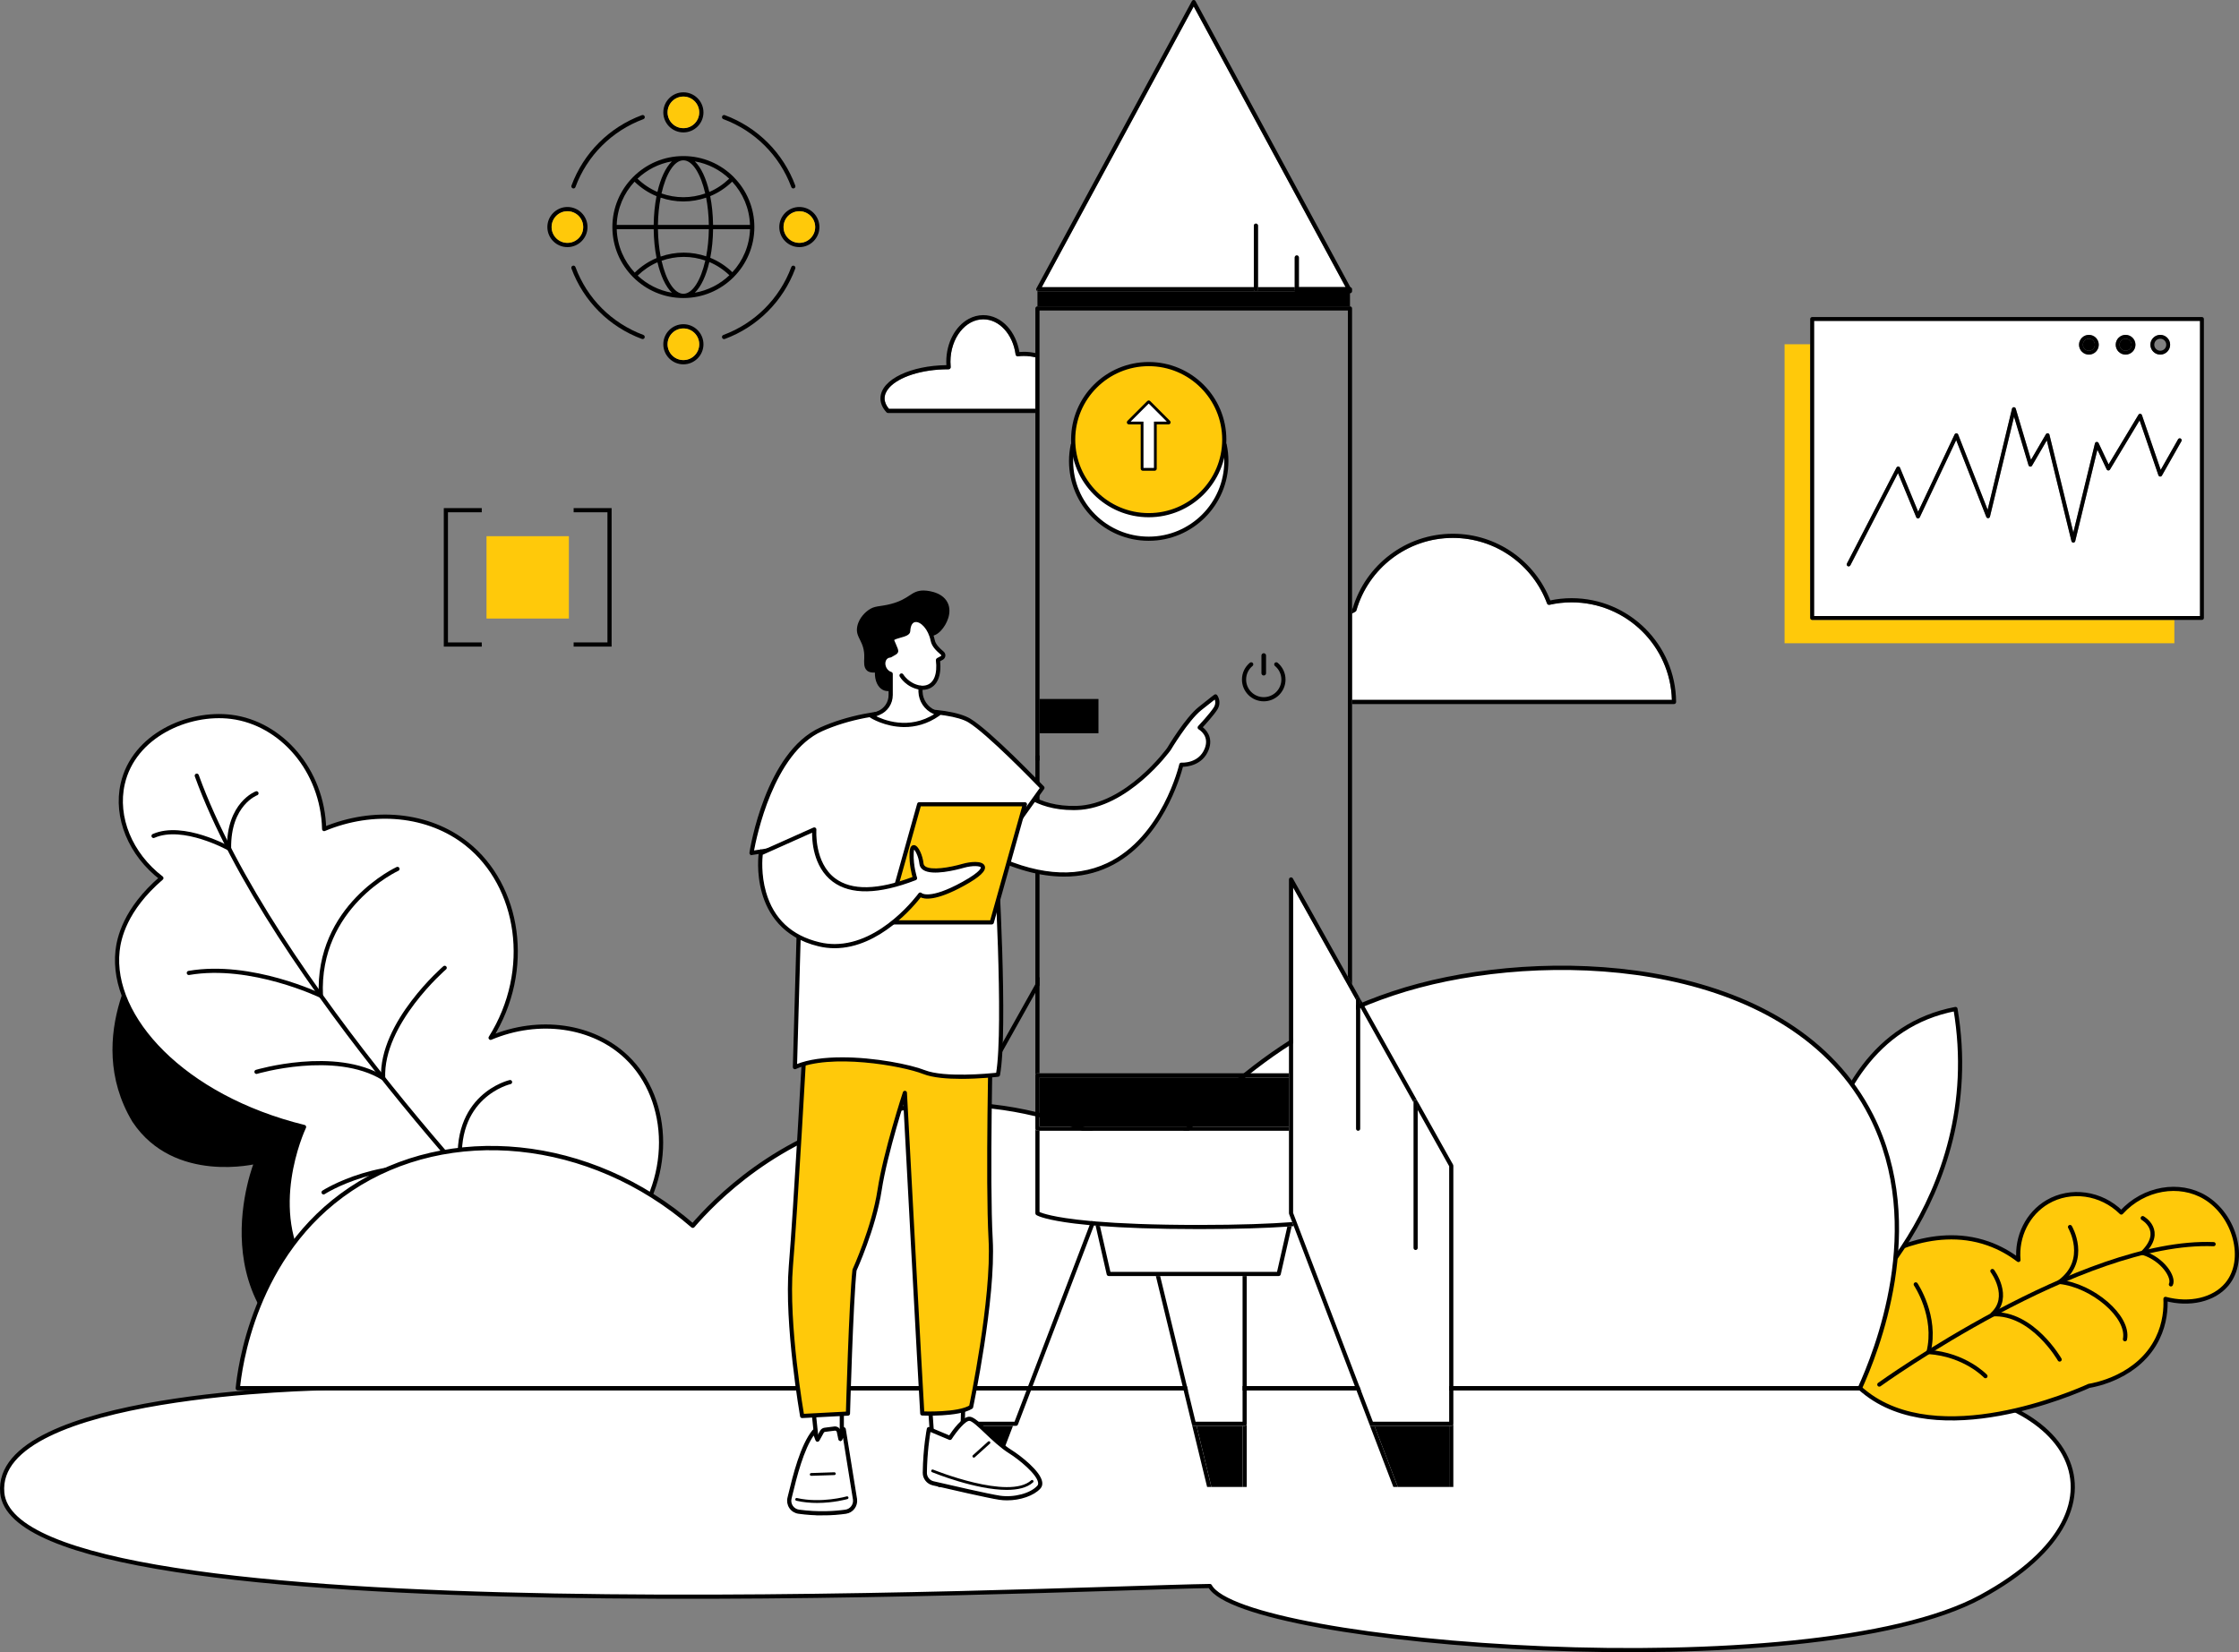 <svg xmlns="http://www.w3.org/2000/svg" id="Layer_2" data-name="Layer 2" viewBox="0 0 1613.88 1191.2"><rect x="0" y="0" width="1613.88" height="1191.2" fill="#808080" stroke="none"/><defs><style>      .cls-1, .cls-2, .cls-3, .cls-4 {        fill: #fff;      }      .cls-1, .cls-5, .cls-6, .cls-7, .cls-8, .cls-9, .cls-10, .cls-3, .cls-4 {        stroke: #000;      }      .cls-1, .cls-5, .cls-6, .cls-8, .cls-10, .cls-3 {        stroke-linecap: round;        stroke-linejoin: round;      }      .cls-1, .cls-6, .cls-8, .cls-9, .cls-10 {        stroke-width: 3px;      }      .cls-5 {        stroke-width: 3.32px;      }      .cls-5, .cls-9, .cls-10 {        fill: none;      }      .cls-6, .cls-11 {        fill: #ffc90a;      }      .cls-7, .cls-9, .cls-4 {        stroke-miterlimit: 10;      }      .cls-3 {        stroke-width: 3.1px;      }    </style></defs><g id="Layer_1-2" data-name="Layer 1"><g><g><path class="cls-1" d="m234.42,1000.88s-239.35,3.29-232.79,75.38c9.67,106.32,760.67,68.85,870.5,67.21,22.95,42.62,432.79,74.6,555.74,7.79,122.95-66.81,59.57-157.38-67.08-150.38H234.42Z"></path><g><path class="cls-6" d="m1344.64,912.21c7.41-4.9,47.19-30.21,88.4-15.68,8.56,3.02,15.81,7.27,21.86,11.88-1.48-17.12,6.7-33.49,20.91-41.82,16.64-9.75,38.7-6.82,53.23,7.6,16.29-17.91,41.96-21.99,60.36-10.93,21.47,12.91,30.53,44.95,15.68,62.73-9.35,11.19-26.83,15.13-44.2,10.46.3,6.67-.25,17.34-5.7,28.51-13.64,27.94-45.54,33.59-49.43,34.22-9.61,4.36-108.97,48.02-162.53,3.8-8.26-6.82-28-23.11-27.09-47.05.98-25.76,25.15-41.59,28.51-43.72Z"></path><path class="cls-10" d="m1354.62,998.23s145.9-105.03,240.95-101.23"></path><path class="cls-1" d="m1303.53,932.76s-11.49-182.85,106-205.31c23.39,139.01-84.59,225.62-84.59,225.62l-21.4-20.32Z"></path><path class="cls-10" d="m1380.87,925.99s15.61,23.05,9.23,48.77c26.41,1.84,41.03,17.41,41.03,17.41"></path><path class="cls-10" d="m1436.12,916.37s13.9,18.55,0,31.2c28.87-1.61,48.48,32.6,48.48,32.6"></path><path class="cls-10" d="m1492.08,884.64s13.9,23.58-7.49,39.59c23.52,2.47,50.36,24.92,47.1,41.32"></path><path class="cls-10" d="m1544.48,878.23s16.04,9.03,0,25.01c14.61,4.57,22.81,17.76,20.32,22.75"></path></g><g><path class="cls-8" d="m106.59,682.89s-46.72,63.65-9.84,125.13c29.51,44.26,88.12,29.51,88.12,29.51,0,0-44.6,108.19,62.74,154.3l38.9-1.26,39.09-118.23"></path><g><path class="cls-1" d="m353.63,748.24c30.68-48.99,20.71-109.73-17.14-139.81-27.58-21.91-67.38-25.51-102.85-10.71-1.05-42.46-30.94-76.34-66.96-80.89-31.02-3.91-70.3,13.47-78.21,48.21-5.5,24.15,5.49,50.88,27.86,68.03-26.39,22.73-30.65,43.74-31.6,52.5-5.24,47.85,46.97,105.39,134.45,126.95-1.42,3.01-27.57,60.53,2.68,105.53,29.15,43.36,99.23,58.11,158.02,21.96,23.21-15.89,46.43-31.78,69.64-47.67,36.78-40.46,34.48-99.32,2.14-130.17-24.18-23.07-63.2-28.62-98.03-13.93Z"></path><path class="cls-10" d="m380.37,896.96s-185.25-190.17-238.53-337.71"></path><path class="cls-10" d="m286.51,626.46s-58.35,26.81-55.2,91.48c0,0-50.13-24.26-95.21-16.48"></path><path class="cls-10" d="m184.87,571.95s-20.25,7.49-19.76,39.81c0,0-33.11-18.5-54.43-9.07"></path><path class="cls-10" d="m320.53,697.77s-46.1,39.74-44.36,79.5c-34.74-21.31-91.3-4.5-91.3-4.5"></path><path class="cls-10" d="m367.66,780.15s-42.37,9.66-35.53,64.05c-56.68-12-98.9,15.46-98.9,15.46"></path></g></g><path class="cls-3" d="m1340.61,1000.88c-389.73,0-779.46,0-1169.2,0,1.29-12.93,10.98-96.63,81.48-143.62,70.38-46.91,172.28-37.86,246.47,26.48,15.47-17.85,60.11-64.51,134.44-81.48,103.9-23.71,185.21,29.01,199.62,38.7,24.06-31.38,85.96-102.87,189.43-130.36,102.01-27.11,269.15-18.02,325.91,93.7,40.77,80.24,3.23,171.39-8.15,196.58Z"></path><polygon points="172.16 1066.65 172.15 1066.65 172.15 1066.65 172.16 1066.65"></polygon><path class="cls-2" d="m733.72,256.89c-.81.09-1.55-.48-1.66-1.29-.97-7.3-3.95-13.69-8.11-18.21-4.17-4.53-9.45-7.18-15.2-7.18-3.21,0-6.27.83-9.08,2.35-2.81,1.52-5.37,3.73-7.53,6.49-4.33,5.52-7.05,13.24-7.05,21.8,0,1.27.07,2.52.18,3.75.04.42-.1.85-.39,1.16-.29.31-.7.49-1.12.48h-.18c-9.68,0-18.67,1.4-26.07,3.77-7.4,2.37-13.21,5.73-16.53,9.48-2.22,2.5-3.35,5.1-3.35,7.77,0,2.58,1.07,5.09,3.16,7.52h105.51v-37.18c-2.66-.63-5.45-.97-8.33-.97-1.43,0-2.84.09-4.24.26Z"></path><path d="m746.29,294.78h-105.51c-2.08-2.43-3.15-4.94-3.16-7.52,0-2.67,1.13-5.26,3.35-7.77,3.32-3.74,9.13-7.11,16.53-9.48,7.4-2.37,16.39-3.77,26.07-3.77h.18c.42,0,.84-.17,1.12-.48.29-.31.43-.74.39-1.16-.12-1.24-.18-2.49-.18-3.75,0-8.56,2.72-16.28,7.05-21.8,2.16-2.76,4.72-4.98,7.53-6.49,2.81-1.52,5.87-2.34,9.08-2.35,5.74,0,11.03,2.65,15.2,7.18,4.16,4.52,7.14,10.92,8.11,18.21.11.81.85,1.39,1.66,1.29,1.4-.16,2.81-.26,4.24-.26,2.88,0,5.67.34,8.33.97v-3.07c-2.68-.58-5.47-.9-8.33-.9-1.07,0-2.13.06-3.17.15-1.23-7.27-4.29-13.7-8.63-18.43-4.61-5.03-10.71-8.15-17.41-8.15-3.73,0-7.3.97-10.51,2.71-4.82,2.61-8.85,6.91-11.68,12.26-2.83,5.36-4.47,11.78-4.47,18.67,0,.81.03,1.62.08,2.41-12.73.18-24.24,2.68-32.78,6.72-4.43,2.1-8.06,4.62-10.65,7.51-2.58,2.89-4.11,6.21-4.11,9.76,0,3.67,1.64,7.08,4.37,10.03.28.31.69.48,1.1.48h106.19v-3Z"></path><path class="cls-2" d="m1132.8,434.28c-5.48,0-10.81.63-15.94,1.78-.73.16-1.48-.24-1.74-.94-10.2-27.61-36.75-47.3-67.9-47.29-33,0-60.82,22.1-69.52,52.29-.11.4-.39.73-.76.92-.8.41-1.59.84-2.37,1.29v62.29h230.53c-1.08-39.02-33.02-70.33-72.3-70.33Z"></path><path d="m974.57,442.32c.78-.44,1.57-.88,2.37-1.29.37-.19.64-.52.76-.92,8.71-30.19,36.53-52.29,69.52-52.29,31.15,0,57.7,19.69,67.9,47.29.26.7,1,1.11,1.74.94,5.14-1.16,10.46-1.78,15.94-1.78,39.28,0,71.22,31.31,72.3,70.33h-230.53v3h232.08c.4,0,.78-.16,1.06-.44.28-.28.44-.67.44-1.07-.3-41.37-33.91-74.82-75.35-74.82-5.26,0-10.39.56-15.34,1.59-10.94-28.11-38.26-48.04-70.24-48.04-34.14,0-62.95,22.71-72.21,53.84-.14.08-.29.15-.43.23v3.42Z"></path><polygon points="873.17 1072.05 895.65 1072.05 895.65 1028 862.48 1028 873.17 1072.05"></polygon><path d="m898.22,1027.56c-.28.28-.67.44-1.06.44h-1.5v44.05h-22.48l-10.7-44.05h-1.91c-.69,0-1.29-.47-1.46-1.15l10.98,45.2h28.57v-45.55c0,.39-.16.78-.44,1.06Z"></path><polygon class="cls-2" points="895.65 1025 895.65 919.99 836.25 919.99 861.75 1025 895.65 1025"></polygon><path d="m895.65,919.99v105.01h-33.91l-25.5-105.01h-3.09l25.95,106.87c.16.67.76,1.15,1.46,1.15h36.59c.39,0,.78-.16,1.06-.44.28-.28.44-.67.44-1.06v-106.51h-3Z"></path><path class="cls-2" d="m905.27,161.2c.83,0,1.5.67,1.5,1.5v44.37h26.47v-21.44c0-.83.67-1.5,1.5-1.5s1.5.67,1.5,1.5v21.44h33.7S860.43,4.65,860.43,4.65l-109.52,202.42h152.86v-44.37c0-.83.67-1.5,1.5-1.5Z"></path><path d="m748.4,208.57h155.37v-1.5h-152.86L860.43,4.65l109.52,202.42h-33.7v1.5h36.83v1.36c.28-.12.52-.32.68-.59.27-.45.28-1.02.03-1.48L861.75.79c-.26-.48-.77-.79-1.32-.79s-1.06.3-1.32.79l-112.03,207.07c-.25.46-.24,1.03.03,1.48.16.27.4.46.68.59v-1.36h.61Z"></path><rect x="906.77" y="207.07" width="26.47" height="1.5"></rect><path d="m973.08,209.93c-.19.09-.4.14-.61.14h-37.72s0,0,0,0,0,0,0,0h-29.47s0,0,0,0,0,0,0,0h-156.87c-.21,0-.42-.06-.61-.14v10.95h225.28v-10.95Z"></path><path d="m860.43,210.07h44.84c-.83,0-1.5-.67-1.5-1.5h-155.98v1.36c.19.09.39.14.61.14h112.03Z"></path><path d="m972.47,208.57h-36.22c0,.83-.67,1.5-1.5,1.5h37.72c.21,0,.42-.06.61-.14v-1.36h-.61Z"></path><path class="cls-6" d="m972.47,208.57h-36.22c0,.83-.67,1.5-1.5,1.5h37.72c.21,0,.42-.06.61-.14v-1.36h-.61Z"></path><path d="m933.24,208.57h-26.47c0,.83-.67,1.5-1.5,1.5h29.47c-.83,0-1.5-.67-1.5-1.5Z"></path><path class="cls-2" d="m920.49,916.99l7.42-32.63c-15.44,1.06-36.06,1.78-63.63,1.78-31.35,0-54.45-.94-71.43-2.24l7.53,33.09h120.11Z"></path><path d="m927.91,884.35l-7.42,32.63h-120.11l-7.53-33.09c-1.07-.08-2.11-.16-3.13-.25l8,35.17c.16.68.76,1.17,1.46,1.17h122.51c.7,0,1.31-.48,1.46-1.17l7.89-34.69c-1.02.08-2.06.15-3.13.22Z"></path><path class="cls-2" d="m749.29,815.26v58.55c.54.24,1.43.6,2.82,1.03,2.86.9,7.79,2.12,15.93,3.35,16.27,2.46,45.33,4.94,96.25,4.94,29.78,0,51.42-.85,67.12-2.04l-2.23-5.83c-.06-.17-.1-.36-.1-.54v-59.47h-179.79Z"></path><path d="m749.29,544.72v229.08h-1.5c-.4,0-.78.16-1.06.44-.28.28-.44.66-.44,1.06v-230.65c1,.03,2,.05,3,.07Z"></path><path d="m749.29,548.36V223.88h222.28v480.37l3,5.36V222.38c0-.4-.16-.78-.44-1.06-.28-.28-.67-.44-1.06-.44h-225.28c-.4,0-.78.16-1.06.44-.28.28-.44.67-.44,1.06v325.8c1.01.07,2.01.13,3,.18Z"></path><path d="m932.52,884.02c-.49.04-.99.07-1.48.11-1.02.08-2.06.15-3.13.23-15.44,1.05-36.06,1.78-63.63,1.78-31.35,0-54.45-.94-71.43-2.24-1.07-.08-2.12-.16-3.14-.25-.4-.03-.8-.07-1.19-.1-1.06-.09-2.1-.18-3.11-.27-3.81-.36-7.25-.73-10.36-1.1-1.06-.13-2.08-.26-3.06-.39-1.56-.21-3.03-.41-4.41-.62-16.49-2.51-20.3-4.98-20.64-5.2-.41-.28-.65-.74-.65-1.24v-60.97c0,.4.16.78.44,1.06s.66.44,1.06.44h1.5v58.55c.54.24,1.43.6,2.81,1.04,2.86.9,7.8,2.12,15.93,3.35,4.92.74,10.99,1.49,18.49,2.16,1.01.09,2.05.18,3.12.27,17.16,1.44,41.18,2.51,74.64,2.51,29.78,0,51.42-.85,67.12-2.04l1.12,2.92Z"></path><rect x="749.29" y="776.8" width="179.79" height="35.46"></rect><path d="m749.29,773.8h-1.5c-.4,0-.78.16-1.06.44-.28.28-.44.67-.44,1.06v38.46c0,.39.16.78.44,1.06s.67.44,1.06.44h181.29v-3h-179.79v-35.46h179.79v-3h-179.79Z"></path><path class="cls-1" d="m883.96,332.44c0-4.01-.43-7.92-1.23-11.7-7.41,23.16-29.11,39.93-54.73,39.93-25.62,0-47.31-16.77-54.73-39.93-.8,3.77-1.23,7.68-1.23,11.7,0,30.91,25.05,55.96,55.96,55.96s55.96-25.05,55.96-55.96Z"></path><polygon points="1044.57 1072.05 1044.57 1028 990.71 1028 1007.53 1072.05 1044.57 1072.05"></polygon><path d="m1047.13,1027.56c-.28.28-.67.44-1.06.44h-1.5v44.05h-37.03l-16.82-44.05h-2.18c-.62,0-1.18-.39-1.4-.96l17.19,45.01h0s43.24,0,43.24,0h0v-45.55c0,.39-.16.78-.44,1.06Z"></path><path class="cls-2" d="m978.94,815.26c-.83,0-1.5-.67-1.5-1.5v-92.89l-45.36-81.05v234.64l57.49,150.55h55v-184.17l-22.69-40.55v99.44c0,.83-.67,1.5-1.5,1.5s-1.5-.67-1.5-1.5v-104.8l-38.44-68.69v87.53c0,.83-.67,1.5-1.5,1.5Z"></path><path d="m971.58,704.25l-39.68-70.92c-.33-.6-1.03-.89-1.69-.72s-1.12.77-1.12,1.45v240.67c0,.18.03.37.1.54l2.23,5.83,1.12,2.92,54.61,143.02h0c.22.58.78.96,1.4.96h57.53c.39,0,.78-.16,1.06-.44.28-.28.44-.67.44-1.06v-186.06c0-.25-.07-.51-.19-.73l-72.8-130.1-3-5.36Zm8.86,16.23v5.75l38.44,68.69v-.39c0-.83.67-1.5,1.5-1.5s1.5.67,1.5,1.5v5.75l22.69,40.55v184.17h-55l-57.49-150.55v-234.64l45.36,81.05v-.39c0-.83.67-1.5,1.5-1.5s1.5.67,1.5,1.5Z"></path><path class="cls-6" d="m789.49,355.47c9.86,9.86,23.47,15.95,38.51,15.95,15.04,0,28.65-6.09,38.51-15.95,9.86-9.86,15.95-23.47,15.95-38.51,0-15.04-6.09-28.65-15.95-38.51-9.86-9.86-23.47-15.95-38.51-15.95-15.04,0-28.65,6.09-38.51,15.95-9.86,9.86-15.95,23.47-15.95,38.51,0,15.04,6.09,28.65,15.95,38.51Zm52.77-50.98h-9.98v33.39h-8.55v-33.39h-9.98l14.26-14.26,14.26,14.26Z"></path><polygon class="cls-4" points="813.74 304.48 823.72 304.48 823.72 337.87 828 337.87 832.27 337.87 832.27 304.48 842.26 304.48 828 290.23 813.74 304.48"></polygon><path d="m977.44,720.48v93.28c0,.83.67,1.5,1.5,1.5s1.5-.67,1.5-1.5v-93.28c0-.83-.67-1.5-1.5-1.5s-1.5.67-1.5,1.5Z"></path><path d="m1020.38,901.22c.83,0,1.5-.67,1.5-1.5v-105.19c0-.83-.67-1.5-1.5-1.5s-1.5.67-1.5,1.5v105.19c0,.83.67,1.5,1.5,1.5Z"></path><g><polygon points="676.3 1072.05 676.3 1028 730.15 1028 713.33 1072.05 676.3 1072.05"></polygon><path d="m786.52,880.36l-1.11,2.92-54.12,141.72h-54.99v-184.17l22.69-40.55v-5.75c0-.83.67-1.5,1.5-1.5s1.5.67,1.5,1.5v.39l38.43-68.69,5.87-10.49,3-5.36v-6.13l-3,5.36-72.8,130.1c-.13.22-.19.48-.19.73v186.06c0,.39.16.78.43,1.06.28.28.67.44,1.07.44h57.53c.62,0,1.18-.39,1.4-.96l54.61-143.02.18-.47.94-2.45.18-.47c-1.07-.09-2.11-.18-3.12-.27Z"></path><path d="m700.49,901.22c-.83,0-1.5-.67-1.5-1.5v-99.44s0-5.75,0-5.75c0-.83.67-1.5,1.5-1.5s1.5.67,1.5,1.5v.39s0,104.8,0,104.8c0,.83-.67,1.5-1.5,1.5Z"></path></g><path d="m906.77,208.57v-45.87c0-.83-.67-1.5-1.5-1.5s-1.5.67-1.5,1.5v45.87c0,.83.67,1.5,1.5,1.5,0,0,0,0,0,0s0,0,0,0c.83,0,1.5-.67,1.5-1.5Z"></path><path d="m936.24,208.57v-22.94c0-.83-.67-1.5-1.5-1.5s-1.5.67-1.5,1.5v22.94c0,.83.67,1.5,1.5,1.5,0,0,0,0,0,0s0,0,0,0c.83,0,1.5-.67,1.5-1.5Z"></path><polygon points="839.25 521.18 839.25 521.17 839.24 521.17 839.25 521.18"></polygon><rect x="749.29" y="503.94" width="42.49" height="24.7"></rect><g><g><polygon class="cls-4" points="586.23 1015.71 588.99 1042.02 606.78 1044.1 606.78 1012.91 586.23 1015.71"></polygon><path class="cls-7" d="m606.78,1045.1s-.08,0-.12,0l-17.79-2.08c-.46-.05-.83-.42-.88-.89l-2.76-26.3c-.06-.54.32-1.02.86-1.09l20.55-2.8c.29-.04.58.05.79.24.22.19.34.46.34.75v31.19c0,.29-.12.56-.34.75-.18.16-.42.25-.66.25Zm-16.87-3.98l15.87,1.86v-28.92l-18.45,2.51,2.58,24.55Z"></path></g><g><path class="cls-4" d="m609.58,1089.9c-7.41,1.04-19.57,1.96-33.84-.01-4.68-.65-7.78-5.18-6.65-9.77,3.14-12.77,8.56-36.99,17.85-48.22l2.31,6.09,3.19-5.73c.44-.79,1.22-1.32,2.11-1.43l6.98-.88c1.46-.18,2.81.78,3.12,2.22l1.11,5.28,2.43-6.93,8.12,50.49c.57,4.31-2.43,8.3-6.74,8.9Z"></path><path class="cls-7" d="m592.76,1092.05c-5.2,0-10.98-.32-17.16-1.17-2.52-.35-4.78-1.75-6.2-3.85-1.42-2.09-1.88-4.69-1.28-7.15l.67-2.76c3.2-13.17,8.57-35.22,17.37-45.86.23-.27.58-.41.93-.35.35.06.65.3.77.63l1.55,4.08,2.14-3.85c.59-1.06,1.66-1.78,2.86-1.93l6.98-.89c1.95-.25,3.81,1.07,4.22,3.01l.37,1.78,1.25-3.56c.15-.43.58-.71,1.03-.66.46.04.83.39.9.84l8.12,50.49c.64,4.88-2.76,9.37-7.59,10.05l-.14-.99.14.99c-4.36.61-10.16,1.16-16.96,1.16Zm-6.13-58.13c-7.89,10.75-12.87,31.23-15.9,43.68l-.67,2.76c-.47,1.93-.12,3.9.99,5.55,1.11,1.63,2.86,2.72,4.82,2.99,14.02,1.94,25.99,1.08,33.56.01,3.74-.53,6.38-4.02,5.89-7.78l-7.49-46.57-1.13,3.22c-.15.42-.56.7-1.01.67-.45-.03-.82-.35-.91-.79l-1.11-5.28c-.19-.92-1.07-1.55-2.01-1.43l-6.98.88c-.57.07-1.08.42-1.36.92l-3.19,5.73c-.19.34-.56.54-.95.51-.39-.03-.72-.28-.86-.64l-1.68-4.42Z"></path></g><path d="m588.98,1083.58c-4.74,0-9.87-.42-14.98-1.59-.54-.12-.88-.66-.75-1.2.12-.54.66-.87,1.2-.75,17.43,3.97,35.68-1.13,35.86-1.19.53-.15,1.08.16,1.24.69.15.53-.16,1.08-.69,1.24-.55.16-9.98,2.8-21.87,2.8Z"></path><path d="m584.73,1064.02c-.54,0-.98-.43-1-.97-.02-.55.41-1.01.97-1.03l16.67-.55c.55,0,1.01.41,1.03.97.02.55-.41,1.01-.97,1.03l-16.67.55s-.02,0-.03,0Z"></path><g><polygon class="cls-4" points="669.54 1001.71 672.2 1040.09 693.61 1040.09 694.6 1001.71 669.54 1001.71"></polygon><path class="cls-7" d="m693.6,1041.09h-21.4c-.53,0-.96-.41-1-.93l-2.67-38.39c-.02-.28.08-.55.27-.75.19-.2.45-.32.73-.32h25.06c.27,0,.53.11.72.3.19.19.29.45.28.72l-1,38.39c-.01.54-.46.97-1,.97Zm-20.47-2h19.49l.94-36.39h-22.96l2.53,36.39Z"></path></g><g><path class="cls-4" d="m666.61,1061.76c-.05,3.63,2.43,6.82,5.96,7.64,12.3,2.86,40.02,9.24,47.93,10.42,10.26,1.53,22.87-1.62,28.29-7.62,5.42-6-12.14-20.33-20.48-25.55-12.38-7.75-24.28-23.05-29.26-23.74-4.99-.69-14.3,13.78-14.3,13.78l-15.22-6.39s-2.65,13.04-2.93,31.46Z"></path><path class="cls-7" d="m725.87,1081.21c-1.86,0-3.72-.13-5.52-.4-7.99-1.19-36.23-7.69-48-10.43-3.96-.92-6.8-4.55-6.74-8.63.27-18.3,2.92-31.51,2.95-31.64.06-.29.25-.54.51-.68.26-.14.58-.15.85-.04l14.45,6.07c2.36-3.56,9.86-14.21,14.82-13.53,2.82.39,6.86,4.22,12.45,9.53,5.21,4.94,11.12,10.55,17.21,14.36,6.69,4.19,20.85,15.26,21.9,22.78.24,1.69-.17,3.13-1.21,4.28-4.58,5.07-14.26,8.33-23.67,8.33Zm-55.58-49.5c-.64,3.63-2.46,15.13-2.68,30.07-.05,3.14,2.14,5.94,5.19,6.65,11.75,2.73,39.93,9.22,47.85,10.4,10.29,1.53,22.32-1.67,27.4-7.3.64-.7.87-1.58.72-2.67-.89-6.38-14.1-17.06-20.98-21.36-6.26-3.92-12.24-9.59-17.52-14.6-4.71-4.47-9.17-8.7-11.35-9-3.16-.44-9.85,7.94-13.32,13.33-.26.41-.78.57-1.23.38l-14.08-5.91Zm-3.68,30.06h0,0Z"></path></g><path d="m725.66,1074.17c-22.24,0-52.14-12.08-53.83-12.77-.51-.21-.76-.79-.55-1.3.21-.51.79-.76,1.3-.55.55.22,54.75,22.13,70.7,7.72.41-.37,1.04-.34,1.41.07.37.41.34,1.04-.07,1.41-4.37,3.95-11.2,5.42-18.97,5.42Z"></path><path d="m701.94,1050.91c-.27,0-.55-.11-.74-.33-.37-.41-.34-1.04.07-1.41l10.89-9.82c.41-.37,1.04-.34,1.41.07.37.41.34,1.04-.07,1.41l-10.89,9.82c-.19.17-.43.26-.67.26Z"></path><path class="cls-6" d="m580.16,751.46s-6.63,120-10.1,161.42c-3.47,41.42,8.12,108.01,8.12,108.01l33.03-1.74s2.26-80.96,4.72-103.45c0,0,13.95-30.48,18.09-57.66,4.14-27.18,18.22-70.12,18.22-70.12,0,0,11.44,214.31,12.54,231.14,0,0,25.9,1.15,35.19-4.69,0,0,16.46-78.14,14.09-120.66-2.36-42.52.23-148.15.23-148.15l-134.14,5.88Z"></path><g><path class="cls-4" d="m724.76,559.54c2.41-.19,14.21,23.99,51.15,22.97,36.94-1.01,66.58-42.35,66.58-42.35,0,0,12.76-21.51,22.44-29.29,9.68-7.78,11.2-8.8,11.2-8.8,0,0,3.04,4.04,0,8.8-3.03,4.76-11.42,13.66-11.42,13.66,0,0,9.23,5.07,5.07,15.63-4.79,12.14-18.28,11.17-18.28,11.17,0,0-27.39,121.26-140.58,63.64l13.85-55.43Z"></path><path class="cls-7" d="m767.05,631.51c-17.19,0-36.11-5.22-56.59-15.64-.41-.21-.63-.68-.52-1.13l13.85-55.43c.1-.42.46-.72.89-.75.99-.08,1.77.79,3.66,2.9,5.6,6.24,18.7,20.87,47.54,20.07,36.03-.99,65.5-41.52,65.79-41.93.48-.81,12.91-21.69,22.63-29.49,9.6-7.71,11.2-8.81,11.27-8.85.44-.3,1.04-.2,1.36.23.14.19,3.41,4.66.04,9.94-2.53,3.96-8.54,10.59-10.73,12.95,2.44,1.82,8.02,7.18,4.47,16.17-4.29,10.87-15.29,11.78-18.43,11.81-1.72,6.73-15.13,54.32-53.29,72.23-9.85,4.62-20.51,6.93-31.94,6.93Zm-54.97-17.07c33.21,16.74,62.16,19.54,86.05,8.33,40.02-18.78,52.28-71.13,52.39-71.66.11-.48.56-.81,1.05-.78.52.04,12.83.76,17.28-10.54,3.78-9.59-4.28-14.19-4.62-14.38-.27-.15-.46-.42-.5-.72-.05-.3.05-.61.26-.84.08-.09,8.35-8.89,11.3-13.51,1.85-2.9,1.13-5.5.53-6.79-1.23.93-4.06,3.13-10.27,8.11-9.43,7.58-22.08,28.81-22.21,29.02-.35.49-30.4,41.82-67.41,42.84-.78.02-1.55.03-2.3.03-28.16,0-41.15-14.48-46.78-20.76-.52-.58-1.05-1.17-1.47-1.6l-13.3,53.26Z"></path></g><g><path class="cls-4" d="m541.67,614.97s11.09-71.55,50.25-89.16c39.16-17.6,92.15-15.16,106.76-6.37,14.61,8.79,52.69,48.54,52.69,48.54l-33.65,46.98s7.69,126.47,1.61,159.85c0,0-37.44,4.37-53.31-1.89-15.88-6.25-68.08-15.01-93.04-3.55l4.54-160.11-35.84,5.7Z"></path><path class="cls-7" d="m692.92,777.33c-9.94,0-20.46-.78-27.26-3.46-15.63-6.16-67.32-15.03-92.26-3.57-.31.14-.68.12-.97-.07-.29-.19-.46-.52-.45-.86l4.5-158.91-34.65,5.51c-.32.05-.64-.05-.86-.28-.23-.23-.33-.55-.28-.86.46-2.94,11.62-72.29,50.83-89.92,38.6-17.35,91.93-15.79,107.69-6.31,14.56,8.76,51.34,47.08,52.9,48.71.33.35.37.88.09,1.27l-33.45,46.69c.44,7.46,7.45,127.49,1.57,159.74-.08.43-.43.76-.87.81-.88.1-13.19,1.51-26.53,1.51Zm-86.01-14.53c23.67,0,49.23,5.17,59.48,9.21,14.25,5.61,46.77,2.47,52.09,1.91,5.75-33.97-1.68-157.63-1.75-158.88-.01-.23.05-.46.19-.64l33.17-46.3c-4.83-5-38.56-39.74-51.91-47.78-13.75-8.27-66.65-11.19-105.84,6.42-35.27,15.85-47.65,77.1-49.44,87.04l34.46-5.48c.3-.05.59.04.82.24.22.2.35.48.34.78l-4.49,158.54c8.85-3.66,20.61-5.05,32.88-5.05Z"></path></g><polygon class="cls-6" points="714.89 664.99 638.68 664.99 662.55 579.86 738.76 579.86 714.89 664.99"></polygon><g><path class="cls-4" d="m548.39,615.25l38.57-17.24s-5.43,65.35,72.6,35.17c0,0-2.88-8.4-2.47-18.21.41-9.81,6.28-.32,7.1,7.65.82,7.97,19.14,4.74,30.15,1.59,11.01-3.14,25.46-1.08,0,12.96-25.46,14.04-31.04,7.78-31.04,7.78,0,0-32.52,45.5-72.97,35.83-49.76-11.89-41.94-65.55-41.94-65.55Z"></path><path class="cls-7" d="m601.62,683.13c-3.76,0-7.6-.42-11.52-1.36-26.18-6.25-36.4-24.08-40.36-37.93-4.27-14.94-2.42-28.18-2.34-28.74.05-.34.27-.63.58-.77l38.57-17.24c.32-.14.7-.11.99.1.29.2.45.55.42.9-.02.24-1.78,23.97,13.77,35.59,12.03,8.99,31.07,8.62,56.6-1.1-.74-2.47-2.57-9.54-2.23-17.65.05-1.25.21-5.07,2.53-5.14.02,0,.04,0,.05,0,3.02,0,5.97,7.57,6.5,12.73.11,1.08.63,1.92,1.58,2.57,4.57,3.09,17.57.95,27.3-1.83,5.11-1.46,13.76-2.43,15.25,1.18,1.27,3.08-3.47,7.54-14.49,13.62-20.86,11.51-28.8,9.7-31.32,8.29-4.19,5.47-29.6,36.78-61.89,36.78Zm-52.31-67.2c-.3,2.63-1.34,14.54,2.37,27.42,5.56,19.37,18.65,31.64,38.88,36.47,3.76.9,7.47,1.31,11.08,1.31,34.15,0,60.56-36.34,60.85-36.75.18-.25.46-.4.76-.42.32-.02.6.11.8.33.04.03,5.75,5.28,29.81-7.99,14.4-7.94,13.73-10.81,13.61-11.11-.62-1.49-6.49-1.83-12.85-.02-5.16,1.47-22.51,5.94-28.97,1.56-1.45-.98-2.27-2.33-2.45-4.02-.6-5.79-3.53-10.77-4.51-10.94.02.04-.48.57-.59,3.22-.39,9.49,2.39,17.76,2.42,17.84.17.51-.08,1.06-.59,1.26-26.67,10.31-46.65,10.7-59.41,1.16-14.16-10.59-14.79-29.89-14.63-35.69l-36.57,16.35Z"></path></g><path d="m651.35,493.21c-3.33,3.05-9.84,6.78-14.94,4.21-3.8-1.91-5.92-6.86-5.78-12.54-1.76.14-4.06.02-5.71-1.43-2.53-2.24-2.06-6.35-1.96-9.06.46-12.49-6.8-14.4-5.02-22.87,1.39-6.66,6.63-10.63,7.6-11.37,4.94-3.75,8.28-2.54,16.58-4.71,13.97-3.66,14.41-9.68,23.62-9.71.53,0,13.06.14,17.31,8.79,3.46,7.04-.58,15.59-4.76,20.09-5.41,5.82-9.29,2.94-14.72,7.83-9.53,8.57-2.33,21.72-12.23,30.78Z"></path><g><path class="cls-4" d="m679.23,470.93l-.55-.47c-2.76-2.38-5.64-5.15-6.38-8.72-3.12-15.2-17.04-20.71-17.68-6.76-.16,3.52-13.02,3.34-11.5,7.04,3.98,9.64,4.07,7.04-1.55,10.59-.64.03-1.27.16-1.86.44-2.88,1.34-3.9,5.25-2.28,8.73.98,2.11,2.72,3.57,4.57,4.09v15.22c0,5.71-3.45,10.85-8.73,13.01l-5.14,2.1s23.97,15.65,48.3-1.53l-3.25-1.46c-5.72-2.56-9.47-8.17-9.67-14.43l-.03-2.98c1.64.15,3.22.03,4.68-.39,6.81-1.98,9.07-9.82,7.91-19.57l2.77-1.49c1.29-.69,1.49-2.47.38-3.43Z"></path><path class="cls-7" d="m651.83,523.67c-13.84,0-24.09-6.53-24.25-6.63-.31-.2-.48-.56-.45-.93.04-.37.27-.69.62-.83l5.14-2.1c4.93-2.02,8.11-6.76,8.11-12.08v-14.51c-1.91-.77-3.52-2.33-4.48-4.38-1.85-3.97-.61-8.49,2.76-10.06.61-.29,1.27-.46,1.97-.52.93-.58,1.69-.98,2.31-1.32.71-.38,1.38-.74,1.4-.92.04-.45-.51-1.73-1.28-3.51-.41-.94-.91-2.09-1.49-3.49-.28-.67-.27-1.34.03-1.95.77-1.59,3.26-2.28,6.13-3.09,2.08-.58,5.22-1.46,5.26-2.43.35-7.69,4.37-8.83,6.08-8.96,4.92-.38,11.5,5.46,13.58,15.57.68,3.31,3.48,5.95,6.05,8.17l.55.48c.77.67,1.17,1.67,1.05,2.68-.11,1.01-.71,1.9-1.61,2.39l-2.18,1.17c1.12,10.77-2.03,18.03-8.7,19.97-1.22.35-2.55.52-3.95.49l.02,1.91c.18,5.82,3.75,11.14,9.08,13.53l3.25,1.46c.33.15.55.46.59.82.03.36-.12.71-.42.91-8.76,6.19-17.52,8.18-25.18,8.18Zm-21.42-7.32c5.72,3,24.69,11.06,43.98-1.5l-1.61-.72c-6.03-2.7-10.05-8.71-10.26-15.31l-.03-3c0-.28.11-.55.32-.74.21-.19.48-.29.77-.26,1.57.14,3.03.02,4.32-.36,5.77-1.68,8.39-8.42,7.19-18.49-.05-.41.16-.8.52-1l2.77-1.49c.32-.17.53-.48.57-.84.04-.36-.1-.71-.37-.95t0,0l-.55-.47c-2.82-2.43-5.9-5.35-6.7-9.28-1.8-8.76-7.38-14.29-11.46-13.97-2.5.2-4.05,2.77-4.24,7.06-.11,2.41-3.32,3.31-6.72,4.26-1.9.53-4.5,1.26-4.88,2.04-.02.04-.06.12.02.31.57,1.39,1.07,2.53,1.47,3.46,1.88,4.33,2.27,5.23-1.01,6.98-.64.34-1.43.77-2.4,1.38-.15.09-.32.15-.49.15-.53.02-1.03.14-1.48.35-2.38,1.11-3.18,4.43-1.79,7.4.82,1.76,2.29,3.09,3.94,3.56.43.12.73.51.73.96v15.22c0,6.14-3.67,11.61-9.36,13.93l-3.23,1.32Z"></path></g><path class="cls-7" d="m663.49,496.81c-.05,0-.1,0-.15-.01-9.81-1.5-14.22-8.99-14.4-9.31-.27-.48-.11-1.09.37-1.36.48-.28,1.09-.11,1.36.36.04.07,4.14,6.98,12.97,8.33.55.08.92.59.84,1.14-.08.49-.5.85-.99.85Z"></path></g><g><path class="cls-10" d="m919.95,478.98c3.15,2.61,5.16,6.54,5.16,10.95,0,7.84-6.36,14.2-14.2,14.2s-14.2-6.36-14.2-14.2c0-4.41,2.01-8.34,5.16-10.95"></path><line class="cls-5" x1="910.91" y1="472.62" x2="910.91" y2="485.35"></line></g><g><path class="cls-9" d="m347.26,464.68h-25.87v-96.84h25.87"></path><path class="cls-9" d="m413.48,367.84h25.87s0,96.84,0,96.84h-25.87"></path><rect class="cls-11" x="350.68" y="386.58" width="59.37" height="59.37"></rect></g><g id="Layer_1-2" data-name="Layer 1-2"><g><path d="m528.87,127.64c-9.28-9.34-22.11-15.12-36.28-15.12-14.17,0-27,5.79-36.26,15.12-.03.03-.08.03-.11.06-.06.06-.08.14-.14.2-9.07,9.23-14.68,21.87-14.68,35.8,0,28.22,22.96,51.17,51.18,51.17s51.17-22.96,51.17-51.17c0-13.94-5.61-26.58-14.68-35.81-.05-.06-.08-.14-.12-.18-.03-.03-.06-.05-.09-.06Zm-.97,68.61c-4.69-4.5-10.08-8.01-15.95-10.39,1.24-6.25,1.95-13.21,2.04-20.64h26.63c-.38,11.96-5.13,22.81-12.72,31.03Zm-35.31,15.55c-6.59,0-12.51-9.7-15.73-23.8,5.07-1.8,10.44-2.79,15.99-2.79s10.6.94,15.54,2.62c-3.23,14.2-9.16,23.97-15.78,23.97h-.02Zm.24-29.66c-5.76,0-11.36,1-16.62,2.82-1.16-6.02-1.86-12.72-1.96-19.73h36.69c-.09,6.97-.77,13.59-1.93,19.58-5.14-1.73-10.57-2.67-16.17-2.67Zm-35.33,14.38c-7.72-8.25-12.58-19.2-12.96-31.29h26.64c.09,7.5.81,14.51,2.08,20.82-5.81,2.41-11.12,5.97-15.75,10.48l-.02-.02Zm-.12-65.52c4.66,4.51,10.02,8.04,15.85,10.44-1.24,6.28-1.96,13.28-2.05,20.73h-26.64c.38-12.02,5.17-22.93,12.84-31.17Zm35.19-15.42c6.61,0,12.52,9.75,15.76,23.9-4.99,1.75-10.3,2.7-15.76,2.7s-10.76-.97-15.76-2.7c3.24-14.17,9.16-23.9,15.76-23.9Zm0,29.66c5.69,0,11.19-.97,16.41-2.75,1.16,6,1.86,12.66,1.95,19.66h-36.69c.09-7,.78-13.65,1.95-19.66,5.2,1.76,10.71,2.75,16.4,2.75h-.02Zm21.41,16.91c-.09-7.45-.81-14.45-2.07-20.73,5.84-2.4,11.18-5.93,15.84-10.44,7.66,8.24,12.46,19.14,12.84,31.17h-26.63s.02,0,.02,0Zm11.63-33.34c-4.24,4.09-9.07,7.33-14.33,9.58-2.32-9.93-5.97-17.71-10.44-22.05,9.5,1.66,18.06,6.09,24.77,12.48Zm-51.74,9.58c-5.26-2.25-10.11-5.49-14.35-9.58,6.73-6.37,15.27-10.82,24.79-12.48-4.47,4.33-8.12,12.13-10.44,22.04v.02Zm-14.21,60.3c4.21-4.09,9.01-7.33,14.24-9.59,2.32,9.87,5.96,17.62,10.41,21.95-9.46-1.64-17.95-6.05-24.66-12.35h.02Zm51.64-9.78c5.31,2.23,10.18,5.45,14.45,9.53-6.74,6.44-15.34,10.92-24.91,12.6,4.48-4.34,8.15-12.16,10.45-22.13Z"></path><path d="m492.59,66.56c-7.97,0-14.47,6.5-14.47,14.47,0,7.97,6.5,14.44,14.47,14.44s14.47-6.47,14.47-14.44-6.5-14.47-14.47-14.47Zm0,25.83c-6.28,0-11.4-5.08-11.4-11.37s5.11-11.4,11.4-11.4,11.4,5.11,11.4,11.4c0,6.29-5.11,11.37-11.4,11.37Z"></path><path class="cls-11" d="m504,81.03c0,6.28-5.11,11.37-11.4,11.37s-11.4-5.08-11.4-11.37c0-6.29,5.11-11.4,11.4-11.4s11.4,5.11,11.4,11.4Z"></path><path d="m492.59,233.74c-7.97,0-14.47,6.5-14.47,14.47s6.5,14.47,14.47,14.47,14.47-6.5,14.47-14.47-6.5-14.47-14.47-14.47Zm0,25.86c-6.28,0-11.4-5.11-11.4-11.4,0-6.29,5.11-11.4,11.4-11.4s11.4,5.11,11.4,11.4-5.11,11.4-11.4,11.4Z"></path><path class="cls-11" d="m504,248.21c0,6.28-5.11,11.4-11.4,11.4s-11.4-5.11-11.4-11.4,5.11-11.4,11.4-11.4,11.4,5.11,11.4,11.4Z"></path><path d="m409.01,149.23c-7.97,0-14.47,6.5-14.47,14.47s6.5,14.47,14.47,14.47,14.47-6.5,14.47-14.47-6.5-14.47-14.47-14.47Zm0,25.86c-6.28,0-11.4-5.11-11.4-11.4s5.11-11.4,11.4-11.4,11.37,5.11,11.37,11.4c.03,6.28-5.08,11.4-11.37,11.4Z"></path><path class="cls-11" d="m420.37,163.7c.03,6.28-5.08,11.4-11.37,11.4s-11.4-5.11-11.4-11.4,5.11-11.4,11.4-11.4,11.37,5.11,11.37,11.4Z"></path><path d="m576.18,149.23c-7.97,0-14.47,6.5-14.47,14.47s6.5,14.47,14.47,14.47,14.47-6.5,14.47-14.47-6.5-14.47-14.47-14.47Zm0,25.86c-6.28,0-11.4-5.11-11.4-11.4s5.11-11.4,11.4-11.4,11.4,5.11,11.4,11.4c0,6.29-5.11,11.4-11.4,11.4Z"></path><path class="cls-11" d="m587.59,163.7c0,6.28-5.11,11.4-11.4,11.4s-11.4-5.11-11.4-11.4c0-6.29,5.11-11.4,11.4-11.4s11.4,5.11,11.4,11.4Z"></path><path d="m412.82,135.79c.18.06.36.09.53.09.62,0,1.21-.38,1.43-1,8.42-22.72,26.28-40.56,49-48.98.8-.3,1.19-1.18.91-1.98-.3-.8-1.18-1.19-1.98-.91-23.55,8.72-42.07,27.23-50.79,50.79-.29.8.11,1.67.91,1.96v.02Z"></path><path d="m463.78,241.49c-22.72-8.42-40.58-26.26-49-48.98-.3-.8-1.18-1.21-1.98-.91-.8.3-1.19,1.18-.91,1.98,8.73,23.55,27.24,42.07,50.79,50.79.18.06.36.09.53.09.62,0,1.21-.38,1.43-1,.3-.8-.11-1.67-.91-1.98h.03Z"></path><path d="m572.36,191.61c-.8-.3-1.67.11-1.98.91-8.42,22.72-26.26,40.56-48.98,48.98-.8.3-1.19,1.18-.91,1.98.23.62.81,1,1.43,1,.18,0,.36-.03.53-.09,23.55-8.72,42.06-27.24,50.79-50.79.3-.8-.11-1.67-.91-1.98h.02Z"></path><path d="m521.41,85.9c22.7,8.42,40.55,26.26,48.97,48.97.23.62.81,1,1.43,1,.18,0,.36-.03.53-.09.8-.3,1.19-1.18.91-1.98-8.72-23.55-27.23-42.06-50.78-50.78-.8-.3-1.67.11-1.98.91-.29.8.11,1.67.91,1.98h.02Z"></path></g></g></g><g><path class="cls-11" d="m1305.22,446.52c-.26-.26-.41-.62-.41-.99v-197.33h-18.49v215.56h280.97v-16.84h-261.09c-.37,0-.72-.15-.99-.41Z"></path><path class="cls-2" d="m1585.78,444.14v-212.77h-278.18v212.77h278.18Zm-13.9-127.97c.67.38.9,1.23.52,1.9l-14.05,24.78c-.27.47-.8.75-1.34.7-.55-.05-1.01-.42-1.19-.94l-13.56-39.57-21.32,35.43c-.27.45-.75.7-1.26.67-.51-.03-.97-.33-1.19-.8l-6.65-14.14-15.98,65.91c-.15.62-.71,1.07-1.36,1.07s-1.2-.44-1.36-1.06l-17.76-72.66-10.65,18.24c-.28.48-.82.74-1.37.68-.55-.07-1.01-.46-1.17-.99l-10.43-35.04-17.37,72.13c-.14.59-.65,1.02-1.26,1.07-.61.05-1.17-.32-1.39-.88l-21.69-55.38-26.25,55.64c-.23.5-.74.81-1.29.8s-1.04-.35-1.25-.86l-13.14-31.82-34.35,66.52h0c-.35.69-1.2.95-1.88.59-.69-.35-.95-1.2-.59-1.88l35.73-69.19c.25-.48.75-.78,1.3-.75.54.02,1.02.36,1.23.86l13.08,31.68,26.28-55.71c.23-.5.75-.82,1.31-.8.56.02,1.05.37,1.25.88l21.25,54.25,17.55-72.87c.15-.61.69-1.05,1.32-1.07s1.19.39,1.38.99l10.99,36.93,10.76-18.45c.29-.49.85-.76,1.4-.68.56.08,1.02.49,1.15,1.05l17.22,70.45,15.57-64.19c.14-.58.63-1,1.22-1.06.59-.06,1.15.26,1.4.79l7.23,15.36,21.52-35.76c.28-.46.8-.72,1.34-.67.54.06.99.42,1.17.94l13.53,39.47,12.53-22.08c.38-.67,1.23-.9,1.9-.52l-.03.02Zm-14.74-74.73c3.93,0,7.11,3.18,7.11,7.11s-3.19,7.11-7.11,7.11-7.11-3.18-7.11-7.11,3.19-7.11,7.11-7.11Zm-25.01,0c3.93,0,7.11,3.18,7.11,7.11s-3.18,7.11-7.11,7.11-7.11-3.18-7.11-7.11,3.18-7.11,7.11-7.11Zm-26.44,0c3.93,0,7.11,3.18,7.11,7.11s-3.19,7.11-7.11,7.11-7.11-3.18-7.11-7.11,3.18-7.11,7.11-7.11Z"></path><path d="m1588.16,228.99c-.26-.26-.61-.41-.99-.41h-280.97c-.37,0-.72.15-.99.41-.26.26-.41.62-.41.99v215.56c0,.36.15.72.41.99.26.26.62.41.99.41h280.97c.37,0,.72-.15.99-.41.26-.26.41-.61.41-.99v-215.56c0-.37-.15-.72-.41-.99Zm-280.56,2.38h278.18v212.77h-278.18v-212.77Z"></path><path d="m1527.8,248.54c0,1.2.48,2.27,1.26,3.06.79.78,1.86,1.26,3.06,1.26s2.27-.48,3.06-1.26c.78-.79,1.26-1.86,1.26-3.06s-.48-2.27-1.26-3.06c-.79-.78-1.86-1.26-3.06-1.26s-2.27.48-3.06,1.26c-.78.79-1.26,1.86-1.26,3.06Z"></path><path d="m1525.01,248.54c0,3.93,3.18,7.11,7.11,7.11s7.11-3.18,7.11-7.11-3.18-7.11-7.11-7.11-7.11,3.18-7.11,7.11Zm7.11-4.32c1.2,0,2.27.48,3.06,1.26.78.79,1.26,1.86,1.26,3.06s-.48,2.27-1.26,3.06c-.79.78-1.86,1.26-3.06,1.26s-2.27-.48-3.06-1.26c-.78-.79-1.26-1.86-1.26-3.06s.48-2.27,1.26-3.06c.79-.78,1.86-1.26,3.06-1.26Z"></path><path d="m1550.02,248.54c0,3.93,3.19,7.11,7.11,7.11s7.11-3.18,7.11-7.11-3.19-7.11-7.11-7.11-7.11,3.18-7.11,7.11Zm7.11-4.32c1.2,0,2.27.48,3.06,1.26.78.79,1.26,1.86,1.26,3.06s-.48,2.27-1.26,3.06c-.79.78-1.86,1.26-3.06,1.26s-2.27-.48-3.06-1.26c-.78-.79-1.26-1.86-1.26-3.06s.48-2.27,1.26-3.06c.79-.78,1.86-1.26,3.06-1.26Z"></path><path d="m1501.36,248.54c0,1.2.48,2.27,1.26,3.06.79.78,1.86,1.26,3.06,1.26s2.27-.48,3.06-1.26c.78-.79,1.26-1.86,1.26-3.06s-.48-2.27-1.26-3.06c-.79-.78-1.86-1.26-3.06-1.26s-2.27.48-3.06,1.26c-.78.79-1.26,1.86-1.26,3.06Z"></path><path d="m1505.68,255.66c3.93,0,7.11-3.18,7.11-7.11s-3.19-7.11-7.11-7.11-7.11,3.18-7.11,7.11,3.18,7.11,7.11,7.11Zm0-11.43c1.2,0,2.27.48,3.06,1.26.78.79,1.26,1.86,1.26,3.06s-.48,2.27-1.26,3.06c-.79.78-1.86,1.26-3.06,1.26s-2.27-.48-3.06-1.26c-.78-.79-1.26-1.86-1.26-3.06s.48-2.27,1.26-3.06c.79-.78,1.86-1.26,3.06-1.26Z"></path><path d="m1557.44,338.77l-13.53-39.47c-.18-.51-.63-.87-1.17-.94-.54-.07-1.06.2-1.34.67l-21.52,35.76-7.23-15.36c-.25-.53-.82-.85-1.4-.79-.59.06-1.08.48-1.22,1.06l-15.57,64.19-17.22-70.45c-.14-.55-.59-.97-1.15-1.05-.56-.08-1.12.19-1.4.68l-10.76,18.45-10.99-36.93c-.18-.6-.74-1.01-1.38-.99-.63.02-1.17.46-1.32,1.07l-17.55,72.87-21.25-54.25c-.2-.52-.7-.86-1.25-.88-.56-.02-1.07.3-1.31.8l-26.28,55.71-13.08-31.68c-.2-.5-.69-.84-1.23-.86-.54-.02-1.05.27-1.3.75l-35.73,69.19c-.35.69-.08,1.52.59,1.88.69.35,1.52.08,1.88-.59h0l34.35-66.52,13.14,31.82c.21.51.71.85,1.25.86.55.02,1.06-.3,1.29-.8l26.25-55.64,21.69,55.38c.22.57.78.92,1.39.88.61-.04,1.12-.47,1.26-1.07l17.37-72.13,10.43,35.04c.16.53.62.92,1.17.99.55.07,1.09-.2,1.37-.68l10.65-18.24,17.76,72.66c.15.62.72,1.06,1.36,1.06s1.2-.44,1.36-1.07l15.98-65.91,6.65,14.14c.22.46.68.77,1.19.8.51.03,1-.23,1.26-.67l21.32-35.43,13.56,39.57c.18.52.64.88,1.19.94.55.05,1.07-.22,1.34-.7l14.05-24.78c.38-.67.15-1.52-.52-1.9-.67-.38-1.52-.15-1.9.52l-12.53,22.08.03-.02Z"></path></g></g></g></svg>